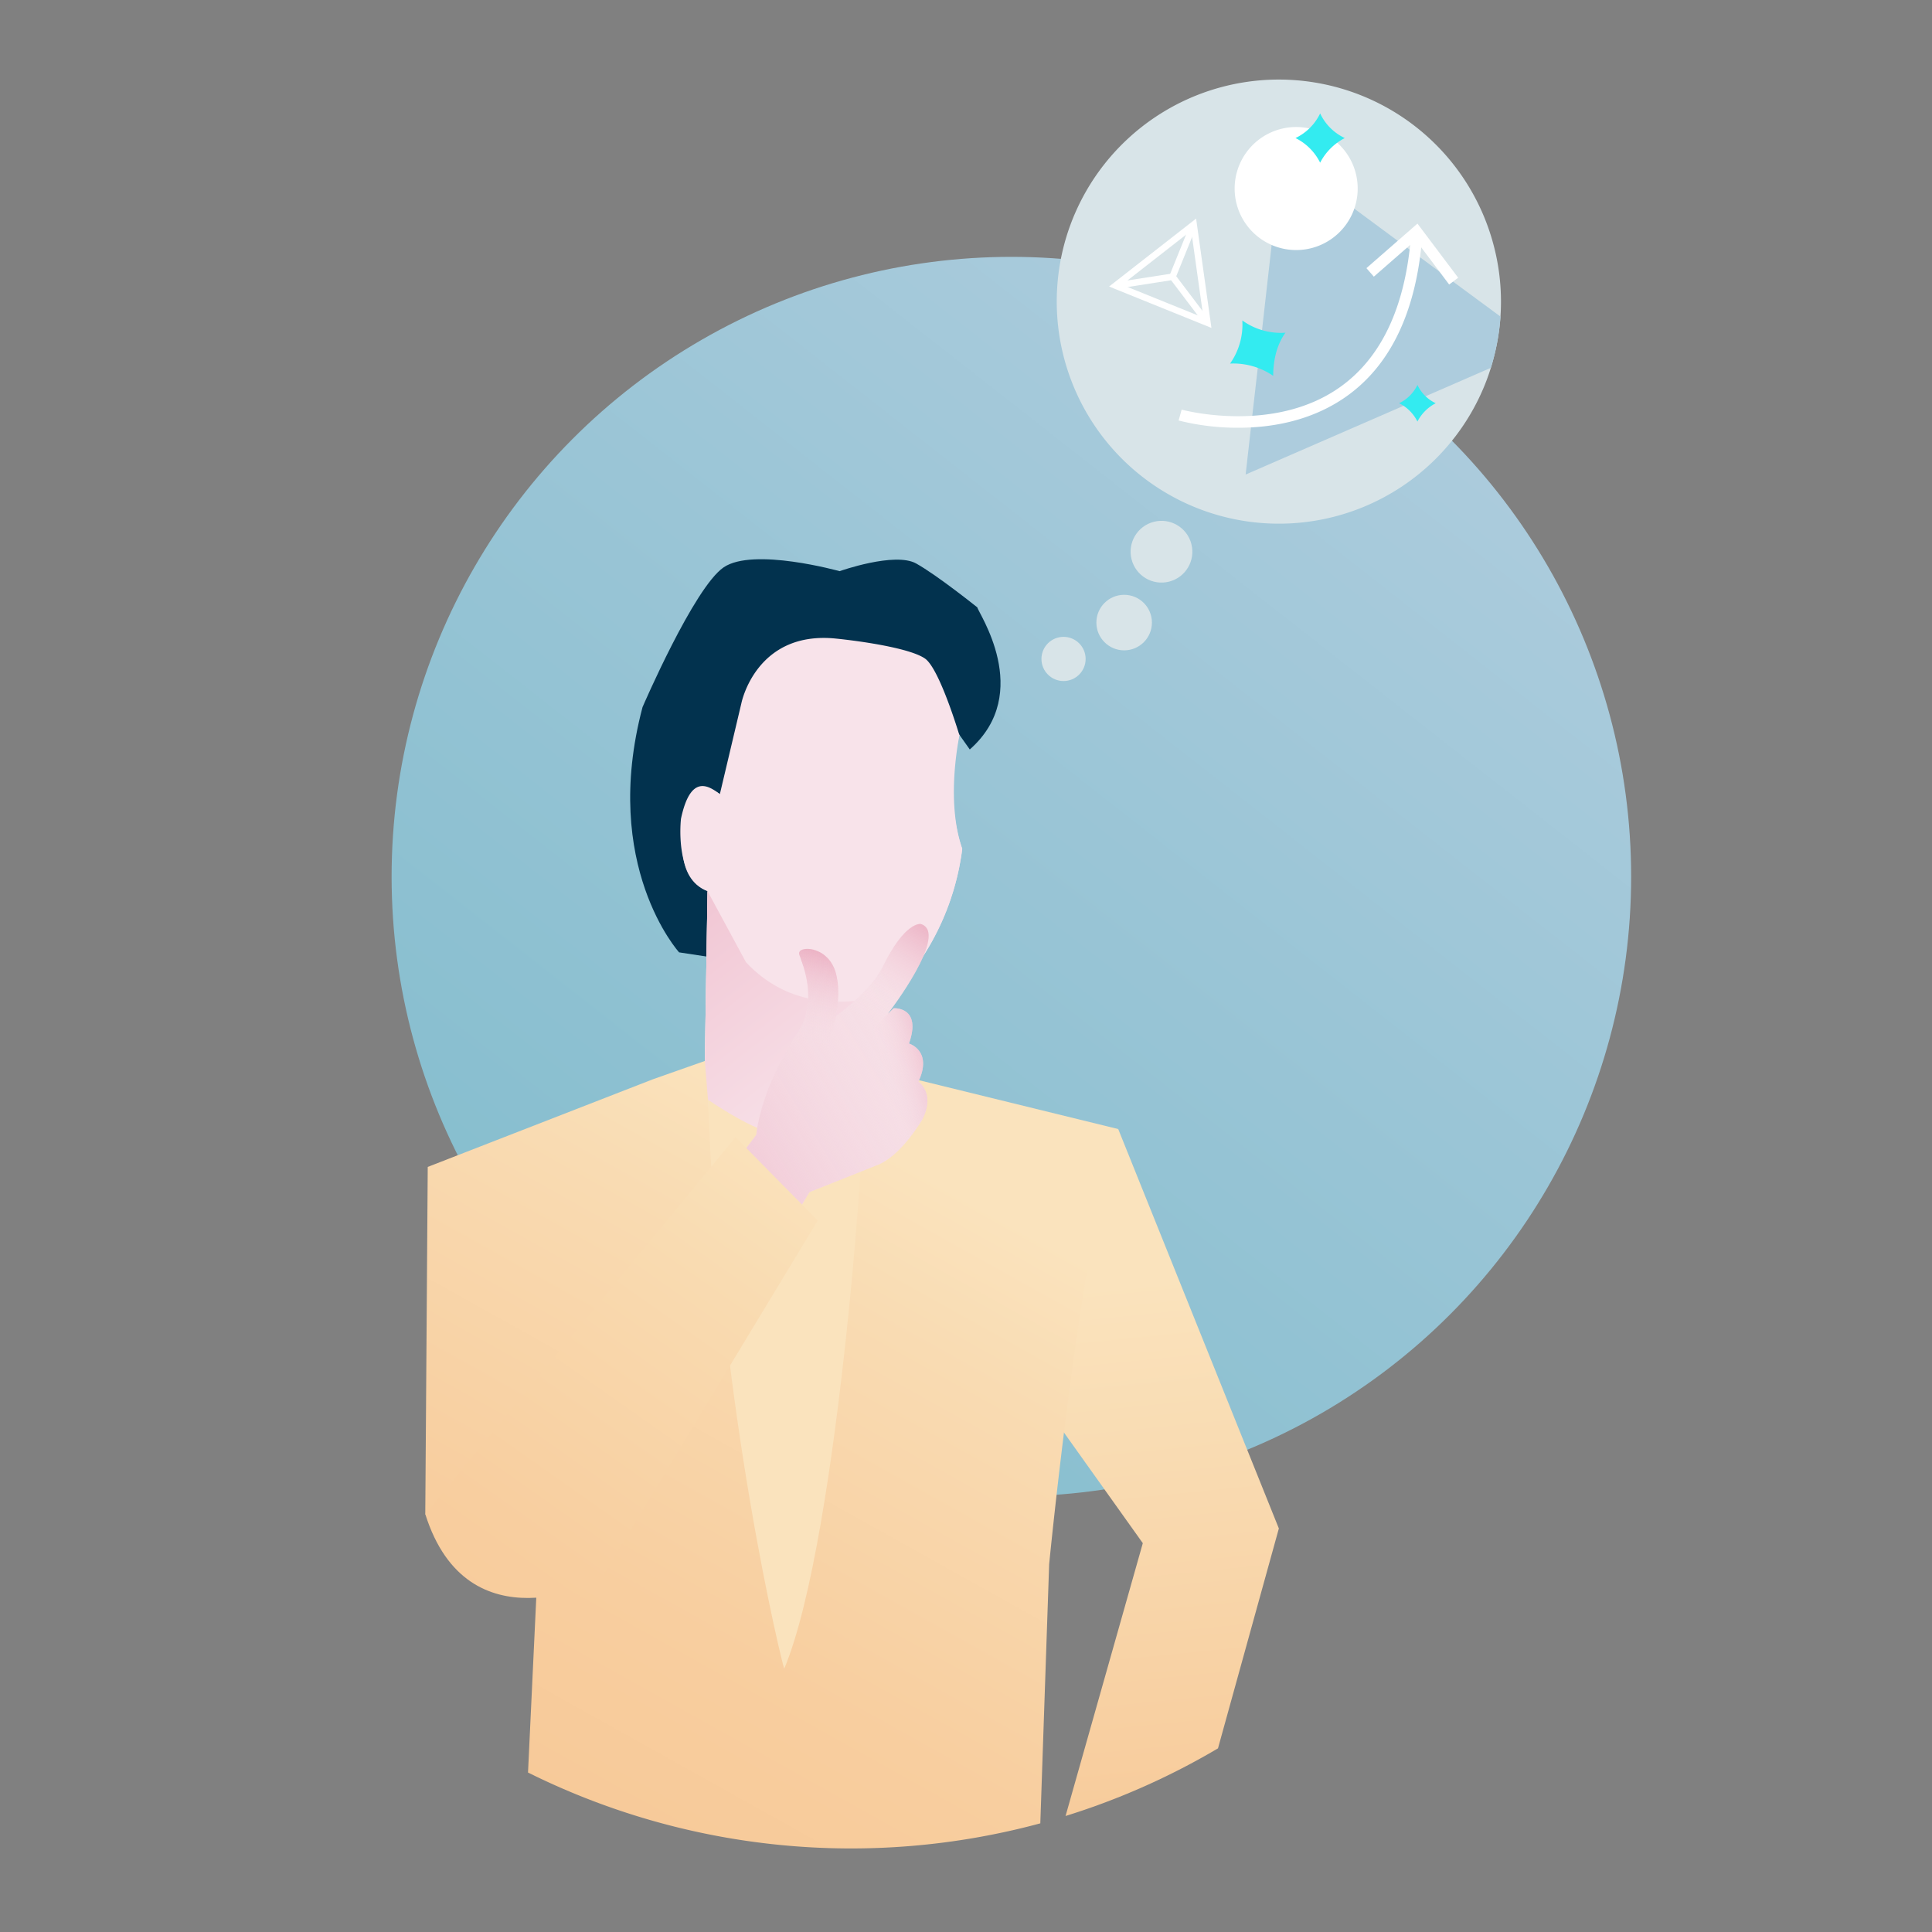 <svg id="Layer_1" data-name="Layer 1" xmlns="http://www.w3.org/2000/svg" xmlns:xlink="http://www.w3.org/1999/xlink" viewBox="0 0 600 600"><rect x="0" y="0" width="600" height="600" fill="#808080" stroke="none"/><defs><style>.cls-1{fill:url(#linear-gradient);}.cls-2{fill:#d8e4e8;}.cls-3{fill:#f8e3ea;}.cls-4{fill:#02324e;}.cls-5{fill:url(#linear-gradient-2);}.cls-6{fill:url(#linear-gradient-3);}.cls-7{fill:url(#linear-gradient-4);}.cls-8{fill:#fae3bd;}.cls-9{fill:#f6dfe6;}.cls-10{fill:url(#linear-gradient-5);}.cls-11{fill:url(#linear-gradient-6);}.cls-12{fill:url(#linear-gradient-7);}.cls-13{fill:url(#linear-gradient-8);}.cls-14{fill:#adccdd;}.cls-15,.cls-16{fill:#fff;}.cls-15{fill-rule:evenodd;}.cls-17{fill:#33ebf0;}.cls-18{fill:url(#linear-gradient-9);}</style><linearGradient id="linear-gradient" x1="67.701" y1="586.53" x2="442.323" y2="108.684" gradientUnits="userSpaceOnUse"><stop offset="0" stop-color="#73b7c7"/><stop offset="0.697" stop-color="#9ac5d6"/><stop offset="1" stop-color="#adccdd"/></linearGradient><linearGradient id="linear-gradient-2" x1="351.842" y1="397.868" x2="370.276" y2="581.426" gradientUnits="userSpaceOnUse"><stop offset="0" stop-color="#fae3bd"/><stop offset="0.995" stop-color="#f7c998"/></linearGradient><linearGradient id="linear-gradient-3" x1="-4389.916" y1="214.681" x2="-4497.035" y2="352.754" gradientTransform="matrix(-1, 0, 0, 1, -4240.635, 0)" gradientUnits="userSpaceOnUse"><stop offset="0" stop-color="#e9a6bb"/><stop offset="1" stop-color="#f8e3ea"/></linearGradient><linearGradient id="linear-gradient-4" x1="284.788" y1="362.538" x2="169.058" y2="569.827" gradientUnits="userSpaceOnUse"><stop offset="0" stop-color="#fae3bd"/><stop offset="0.205" stop-color="#f9dbb2"/><stop offset="0.672" stop-color="#f8ce9f"/><stop offset="0.995" stop-color="#f7c998"/></linearGradient><linearGradient id="linear-gradient-5" x1="27.824" y1="-197.76" x2="8.727" y2="-187.731" gradientTransform="translate(224.584 525.9) rotate(13.421)" gradientUnits="userSpaceOnUse"><stop offset="0" stop-color="#e9a6bb"/><stop offset="1" stop-color="#f8e3ea" stop-opacity="0"/></linearGradient><linearGradient id="linear-gradient-6" x1="-27.39" y1="-232.897" x2="-25.695" y2="-202.511" xlink:href="#linear-gradient-5"/><linearGradient id="linear-gradient-7" x1="6.679" y1="-251.318" x2="-7.191" y2="-213.917" gradientTransform="translate(224.584 525.9) rotate(13.421)" gradientUnits="userSpaceOnUse"><stop offset="0" stop-color="#e9a6bb"/><stop offset="0.781" stop-color="#f8e3ea" stop-opacity="0.22"/><stop offset="1" stop-color="#f8e3ea" stop-opacity="0"/></linearGradient><linearGradient id="linear-gradient-8" x1="184.59" y1="377.972" x2="284.625" y2="316.429" gradientTransform="matrix(1, 0, 0, 1, 0, 0)" xlink:href="#linear-gradient-5"/><linearGradient id="linear-gradient-9" x1="247.837" y1="354.737" x2="121.996" y2="533.349" gradientUnits="userSpaceOnUse"><stop offset="0" stop-color="#fae3bd"/><stop offset="0.222" stop-color="#f9dbb1"/><stop offset="0.675" stop-color="#f8ce9f"/><stop offset="0.995" stop-color="#f7c998"/></linearGradient></defs><title>ILLUSTRATIONS-RIZONN-ALL_FINAL_FORMAT</title><circle class="cls-1" cx="314.093" cy="272.246" r="192.475"/><circle class="cls-2" cx="330.292" cy="204.641" r="6.861"/><circle class="cls-2" cx="349.116" cy="193.347" r="8.625"/><circle class="cls-2" cx="360.709" cy="171.342" r="9.588" transform="translate(-31.016 93.751) rotate(-14.205)"/><path class="cls-3" d="M298.83,224.243s-5.835,22.527,0,39.38a80.068,80.068,0,0,1-18.091,41.397s-17.249,18.511-44.595-10.518c0,0-14.304-24.401-13.463-44.175l7.573-31.974,15.566-19.773,42.913,3.786Z"/><path class="cls-4" d="M303.528,188.64c0,1.262,17.66,26.471-2.353,44.114L286.209,211.621S247.924,198.579,237.406,232.657c0,0-13.192,20.883-12.696,34.001l-.014,31.209-13.795-2.104s-24.401-26.926-11.359-76.149c0,0,15.97-37.11,25.186-43.417s36.01,1.185,36.01,1.185,17.162-6.083,23.788-2.383S303.528,188.64,303.528,188.64Z"/><path class="cls-3" d="M227.908,251.679s-10.516-18.006-15.621,6.048c0,0-2.987,15.106,7.449,18.996l-1.328,83.342,47.985,4.74,1.425-71.528Z"/><path class="cls-3" d="M211.482,254.278c2.972-13.999,8.576-10.298,12.073-7.645l6.698-28.28s4.498-22.573,29.361-20.036c8.221.839,23.174,3.034,27.691,6.234s10.645,23.787,10.645,23.787-4.956,18.432.88,35.285a80.071,80.071,0,0,1-18.091,41.397,21.342,21.342,0,0,1-13.269,5.744L266.393,364.806l-47.985-4.74,1.327-83.342C209.3,272.833,211.482,254.278,211.482,254.278Z"/><path class="cls-5" d="M397.161,474.681l-18.903,68.286a222.542,222.542,0,0,1-47.338,21.004l23.991-84.725-31.282-43.884c7.995-34.426,16.104-75.097,23.646-84.725Z"/><path class="cls-6" d="M218.417,360.05l47.964,4.757,1.076-54.057c-7.691.587-22.842,1.843-35.778-11.906l-11.958-22.111Z"/><path class="cls-7" d="M347.274,350.637c-11.659,34.764-21.452,135.181-21.452,135.181l-2.745,80.44a225.303,225.303,0,0,1-159.097-15.786l3.062-64.822-34.969-15.431.765-107.82,69.901-27.212,16.159-5.694,3.193,39.637,43.837,5.265,2.38-43.118Z"/><path class="cls-8" d="M219.866,341.549c3.558,96.883,23.405,176.668,23.68,176.681,17.218-40.932,26.254-178.095,24.482-178.737C250.142,351.754,248.635,360.65,219.866,341.549Z"/><path class="cls-9" d="M286.543,347.456s-6.681,11.76-14.37,14.474l-20.773,8.281-9.603,15.936L227.566,362.104l7.307-9.673s.94-13.674,12.77-31.628c6.681-10.16,1.496-21.503.591-24.356-.94-2.853,8.664-3.027,11.239,5.358,1.392,4.593.87,9.986.139,13.779,3.827-2.853,11.413-8.977,14.509-15.344,6.889-14.161,11.795-13.292,11.795-13.292,9.116,2.679-9.882,27.488-9.882,27.488l-.244.383,1.74-1.705s8.838-.591,4.767,10.96c0,0,7.446,2.192,2.923,11.83C285.221,335.904,290.509,339.418,286.543,347.456Z"/><path class="cls-10" d="M277.536,313.113s8.84-.565,4.766,10.963c0,0,7.447,2.193,2.936,11.852,0,0,5.278,3.503,1.305,11.526,0,0-6.665,11.764-14.373,14.484l-20.746,8.285-9.596,15.946L227.566,362.115Z"/><path class="cls-11" d="M228.747,357.165l6.125-4.715s.961-13.689,12.78-31.636c6.69-10.159,1.513-21.486.58-24.356s8.674-3.028,11.236,5.364c2.478,8.119-1.101,18.602-1.101,18.602L252.61,343.446,232.19,364.31Z"/><path class="cls-12" d="M285.926,286.947s-4.904-.86-11.779,13.316c-4.22,8.702-16.857,16.926-16.857,16.926l-17.233,30.173,11.709,5.784,24.29-38.708S295.045,289.645,285.926,286.947Z"/><path class="cls-13" d="M286.543,347.456s-6.681,11.76-14.37,14.474l-20.773,8.281-9.603,15.936L227.566,362.104l7.307-9.673s.94-13.674,12.77-31.628c6.681-10.16,1.496-21.503.591-24.356-.94-2.853,8.664-3.027,11.239,5.358,1.392,4.593.87,9.986.139,13.779,3.827-2.853,11.413-8.977,14.509-15.344,6.889-14.161,11.795-13.292,11.795-13.292,9.116,2.679-9.882,27.488-9.882,27.488l-.244.383,1.74-1.705s8.838-.591,4.767,10.96c0,0,7.446,2.192,2.923,11.83C285.221,335.904,290.509,339.418,286.543,347.456Z"/><path class="cls-2" d="M463.878,111.124a65.796,65.796,0,0,1-3.41,9.951A68.986,68.986,0,0,1,332.25,70.31a68.982,68.982,0,0,1,131.767,6.437A68.429,68.429,0,0,1,463.878,111.124Z"/><path class="cls-14" d="M463.008,114.221,445.611,121.806l-6.263,2.714-52.366,22.791-.139.07,2.401-21.225,1.566-13.639,1.218-10.821,3.236-28.671L398.047,48.181l26.514,19.555,17.258,12.77L466,98.32A70.873,70.873,0,0,1,463.008,114.221Z"/><path class="cls-15" d="M420.266,51.427a19.106,19.106,0,1,1-24.851-10.605A19.114,19.114,0,0,1,420.266,51.427Z"/><polygon class="cls-16" points="374.171 100.854 362.989 86.093 369.729 69.429 371.604 70.187 365.296 85.787 375.784 99.632 374.171 100.854"/><rect class="cls-16" x="346.334" y="86.311" width="17.916" height="2.023" transform="translate(-9.203 55.687) rotate(-8.848)"/><path class="cls-16" d="M376.223,101.838,344.437,88.985l27.025-21.101ZM348.446,88.423l25.286,10.226-3.788-27.012Z"/><path class="cls-16" d="M384.575,132.84a74.622,74.622,0,0,1-18.543-2.251l.943-3.373c.281.077,28.253,7.641,48.929-6.817,13.049-9.125,20.555-25.041,22.307-47.304l3.491.275c-1.839,23.37-9.851,40.163-23.813,49.915C407.021,130.876,394.561,132.84,384.575,132.84Z"/><polygon class="cls-16" points="452.847 86.248 450.048 88.358 439.667 74.556 426.658 85.918 424.354 83.276 440.201 69.441 452.847 86.248"/><path class="cls-17" d="M409.983,50.522a16.996,16.996,0,0,0-7.649-7.649,16.27,16.27,0,0,0,7.649-7.649,15.919,15.919,0,0,0,7.649,7.649A17.794,17.794,0,0,0,409.983,50.522Z"/><path class="cls-17" d="M395.398,116.72a21.878,21.878,0,0,0-13.393-3.808,20.942,20.942,0,0,0,3.808-13.393,20.49,20.49,0,0,0,13.393,3.808C396.578,107.006,395.45,111.552,395.398,116.72Z"/><path class="cls-17" d="M440.197,130.911a12.632,12.632,0,0,0-5.685-5.685,12.092,12.092,0,0,0,5.685-5.685,11.831,11.831,0,0,0,5.685,5.685A13.225,13.225,0,0,0,440.197,130.911Z"/><path class="cls-18" d="M228.432,353.147l25.523,25.902-67.613,111.792s-41.049,21.331-54.268-20.618Z"/></svg>